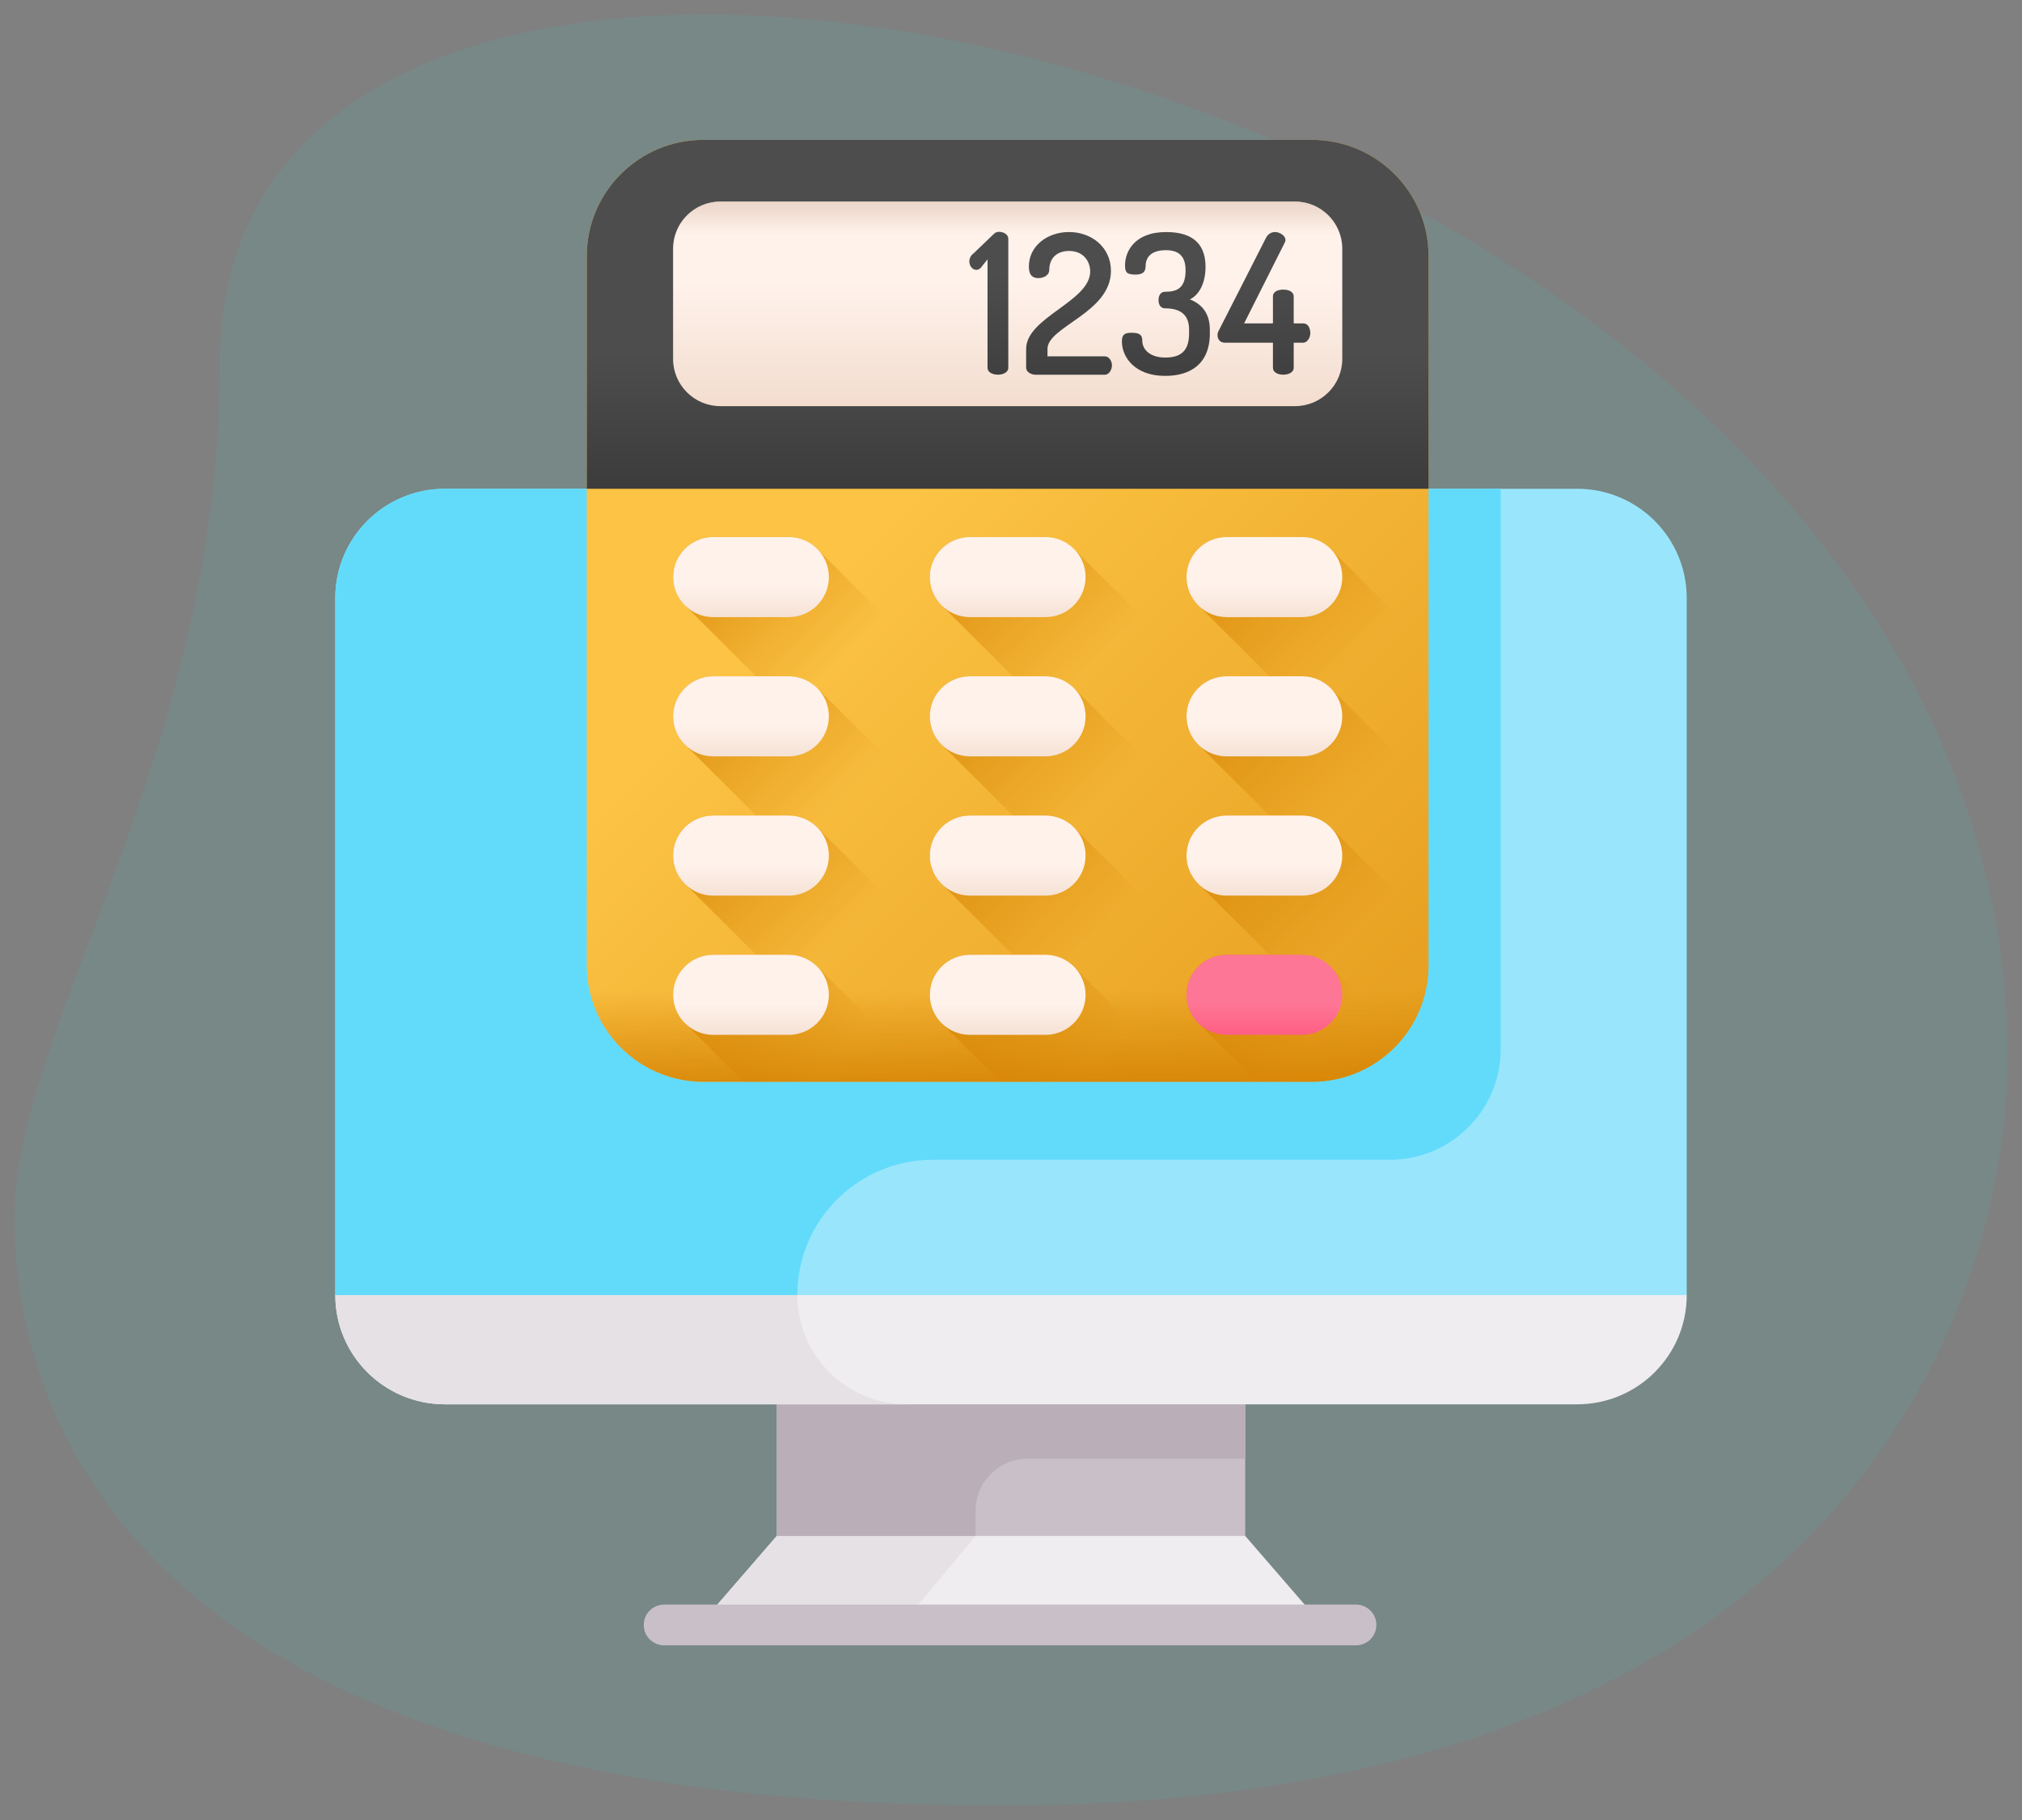 <?xml version="1.0" encoding="utf-8"?>
<!-- Generator: Adobe Illustrator 22.1.0, SVG Export Plug-In . SVG Version: 6.00 Build 0)  -->
<svg version="1.1" id="Capa_1" xmlns="http://www.w3.org/2000/svg" xmlns:xlink="http://www.w3.org/1999/xlink" x="0px" y="0px"
	 viewBox="0 0 140 126" enable-background="new 0 0 140 126" xml:space="preserve">
<rect x="0" y="0" width="140" height="126" fill="#808080" stroke="none"/>
<g>
	<g opacity="0.5">
		<g>
			<path opacity="0.18" fill="#22DDCB" d="M15.229,25.044C15.213,52.345,1.008,71.101,1,84.256
				C0.992,97.411,8.567,125.035,69.31,125S138.992,87.792,139,73.322C139.039,5.566,15.257-23.306,15.229,25.044z"/>
		</g>
	</g>
	<g>
		<path fill="#EFEDEF" d="M86.218,106.334l-3.036-3.511H58.638l-4.856,3.511l-5.334,6.163h43.103L86.218,106.334z"/>
		<path fill="#E5E1E5" d="M72.602,102.823H58.638l-4.856,3.511l-5.334,6.163h13.964l5.136-6.163L72.602,102.823z"/>
		<path fill="#C9BFC8" d="M53.782,86.138h32.436v20.196H53.782V86.138z"/>
		<g id="XMLID_3_">
			<path fill="#BAAFB9" d="M65.689,86.138H53.782v20.196h13.766v-1.748c0-1.988,1.618-3.6,3.614-3.6h15.056V86.765v-0.627
				L65.689,86.138z"/>
			<path fill="#EFEDEF" d="M105.051,72.538H32.279L23.214,89.66c0,4.177,3.398,7.562,7.589,7.562h78.395
				c4.191,0,7.589-3.385,7.589-7.562L105.051,72.538z"/>
		</g>
		<g>
			<path fill="#99E6FC" d="M116.786,41.4v48.26H23.214V41.4c0-4.175,3.398-7.562,7.589-7.562h78.395
				C113.388,33.838,116.786,37.225,116.786,41.4L116.786,41.4z"/>
			<path fill="#E5E1E5" d="M55.207,89.66V72.538H32.279L23.214,89.66c0,4.177,3.398,7.562,7.589,7.562h31.994
				C58.605,97.223,55.207,93.838,55.207,89.66L55.207,89.66z"/>
			<g>
				<path fill="#C9BFC8" d="M93.882,113.908H45.988c-0.782,0-1.417-0.632-1.417-1.411s0.634-1.411,1.417-1.411h47.894
					c0.782,0,1.417,0.632,1.417,1.411S94.664,113.908,93.882,113.908z"/>
			</g>
			<g id="XMLID_2_">
				<g>
					<path fill="#62DBFB" d="M30.804,33.838c-4.192,0-7.591,3.386-7.591,7.562v48.26h31.994v-0.002c0-5.173,4.209-9.367,9.401-9.367
						h31.619c4.242,0,7.681-3.426,7.681-7.653V33.838L30.804,33.838z"/>
				</g>
			</g>
		</g>
		<g>
			
				<linearGradient id="SVGID_1_" gradientUnits="userSpaceOnUse" x1="62.223" y1="-461.543" x2="129.61" y2="-394.156" gradientTransform="matrix(1.004 0 0 1.004 -0.05 498.276)">
				<stop  offset="0" style="stop-color:#FCC344"/>
				<stop  offset="1" style="stop-color:#D48000"/>
			</linearGradient>
			<path fill="url(#SVGID_1_)" d="M90.828,74.892H48.712c-4.464,0-8.083-3.606-8.083-8.053V17.736c0-4.447,3.619-8.053,8.083-8.053
				h42.115c4.464,0,8.083,3.606,8.083,8.053v49.103C98.911,71.287,95.292,74.892,90.828,74.892z"/>
			
				<linearGradient id="SVGID_2_" gradientUnits="userSpaceOnUse" x1="69.548" y1="-428.024" x2="69.548" y2="-419.921" gradientTransform="matrix(1.004 0 0 1.004 -0.05 498.276)">
				<stop  offset="0" style="stop-color:#D48000;stop-opacity:0"/>
				<stop  offset="1" style="stop-color:#D48000"/>
			</linearGradient>
			<path fill="url(#SVGID_2_)" d="M40.629,63.308v3.531c0,4.448,3.619,8.053,8.083,8.053h42.115c4.464,0,8.083-3.606,8.083-8.053
				v-3.531H40.629z"/>
			
				<linearGradient id="SVGID_3_" gradientUnits="userSpaceOnUse" x1="69.548" y1="-471.858" x2="69.548" y2="-457.976" gradientTransform="matrix(1.004 0 0 1.004 -0.05 498.276)">
				<stop  offset="0" style="stop-color:#4D4D4D"/>
				<stop  offset="1" style="stop-color:#333333"/>
			</linearGradient>
			<path fill="url(#SVGID_3_)" d="M90.828,9.683H48.712c-4.464,0-8.083,3.606-8.083,8.053V33.84h58.281V17.736
				C98.911,13.289,95.292,9.683,90.828,9.683z"/>
			
				<linearGradient id="SVGID_4_" gradientUnits="userSpaceOnUse" x1="69.548" y1="-476.789" x2="69.548" y2="-467.184" gradientTransform="matrix(1.004 0 0 1.004 -0.05 498.276)">
				<stop  offset="0" style="stop-color:#FFF2EB"/>
				<stop  offset="1" style="stop-color:#F1DACB"/>
			</linearGradient>
			<path fill="url(#SVGID_4_)" d="M89.657,28.119H49.883c-1.811,0-3.28-1.463-3.28-3.267V17.22c0-1.805,1.468-3.267,3.28-3.267
				h39.774c1.811,0,3.28,1.463,3.28,3.267v7.632C92.937,26.656,91.468,28.119,89.657,28.119z"/>
			<g>
				
					<linearGradient id="SVGID_5_" gradientUnits="userSpaceOnUse" x1="68.246" y1="-477.404" x2="68.246" y2="-463.659" gradientTransform="matrix(1.004 0 0 1.004 -0.05 498.276)">
					<stop  offset="0" style="stop-color:#4D4D4D"/>
					<stop  offset="1" style="stop-color:#333333"/>
				</linearGradient>
				<path fill="url(#SVGID_5_)" d="M68.375,17.955L67.9,18.549c-0.095,0.095-0.217,0.135-0.298,0.135
					c-0.285,0-0.488-0.297-0.488-0.581c0-0.203,0.108-0.432,0.285-0.554l1.411-1.351c0.095-0.095,0.203-0.149,0.366-0.149
					c0.298,0,0.637,0.176,0.637,0.473v8.945c0,0.311-0.366,0.473-0.719,0.473c-0.366,0-0.719-0.162-0.719-0.473L68.375,17.955
					L68.375,17.955z"/>
				
					<linearGradient id="SVGID_6_" gradientUnits="userSpaceOnUse" x1="73.779" y1="-477.404" x2="73.779" y2="-463.659" gradientTransform="matrix(1.004 0 0 1.004 -0.05 498.276)">
					<stop  offset="0" style="stop-color:#4D4D4D"/>
					<stop  offset="1" style="stop-color:#333333"/>
				</linearGradient>
				<path fill="url(#SVGID_6_)" d="M74.017,16.063c1.573,0,2.903,1.068,2.903,2.689c0,2.905-4.394,3.851-4.394,5.405v0.514h3.988
					c0.244,0,0.475,0.284,0.475,0.622c0,0.338-0.231,0.649-0.475,0.649h-4.829c-0.271,0-0.637-0.189-0.637-0.473v-1.311
					c0-2.189,4.435-3.284,4.435-5.365c0-0.662-0.434-1.419-1.465-1.419c-0.759,0-1.37,0.419-1.37,1.338
					c0,0.27-0.285,0.541-0.76,0.541c-0.38,0-0.651-0.189-0.651-0.797C71.236,17.009,72.538,16.063,74.017,16.063z"/>
				
					<linearGradient id="SVGID_7_" gradientUnits="userSpaceOnUse" x1="80.46" y1="-477.404" x2="80.46" y2="-463.659" gradientTransform="matrix(1.004 0 0 1.004 -0.05 498.276)">
					<stop  offset="0" style="stop-color:#4D4D4D"/>
					<stop  offset="1" style="stop-color:#333333"/>
				</linearGradient>
				<path fill="url(#SVGID_7_)" d="M82.331,23.076V22.82c0-1.081-0.665-1.473-1.655-1.473c-0.339,0-0.461-0.284-0.461-0.567
					c0-0.297,0.122-0.581,0.461-0.581c0.827,0,1.411-0.257,1.411-1.486c0-0.986-0.475-1.392-1.356-1.392
					c-1.099,0-1.411,0.554-1.411,1.108c0,0.351-0.163,0.581-0.678,0.581c-0.637,0-0.746-0.149-0.746-0.662
					c0-0.878,0.61-2.284,2.848-2.284c1.587,0,2.726,0.622,2.726,2.405c0,1.122-0.434,1.946-1.085,2.257
					c0.8,0.311,1.383,0.946,1.383,2.094v0.257c0,2.149-1.383,2.946-3.092,2.946c-2.116,0-2.997-1.311-2.997-2.378
					c0-0.473,0.176-0.608,0.664-0.608c0.597,0,0.746,0.176,0.746,0.541c0,0.595,0.502,1.176,1.6,1.176
					C81.802,24.752,82.331,24.252,82.331,23.076z"/>
				
					<linearGradient id="SVGID_8_" gradientUnits="userSpaceOnUse" x1="87.222" y1="-477.404" x2="87.222" y2="-463.659" gradientTransform="matrix(1.004 0 0 1.004 -0.05 498.276)">
					<stop  offset="0" style="stop-color:#4D4D4D"/>
					<stop  offset="1" style="stop-color:#333333"/>
				</linearGradient>
				<path fill="url(#SVGID_8_)" d="M88.136,23.725H84.8c-0.285,0-0.502-0.203-0.502-0.527c0-0.095,0.027-0.203,0.081-0.297
					l3.282-6.446c0.149-0.284,0.393-0.392,0.624-0.392c0.271,0,0.719,0.216,0.719,0.554c0,0.068-0.027,0.135-0.068,0.216
					l-2.794,5.554h1.994v-1.865c0-0.338,0.353-0.473,0.719-0.473c0.353,0,0.719,0.135,0.719,0.473v1.865h0.664
					c0.325,0,0.488,0.338,0.488,0.676c0,0.324-0.231,0.662-0.488,0.662h-0.664v1.743c0,0.311-0.366,0.473-0.719,0.473
					c-0.366,0-0.719-0.162-0.719-0.473L88.136,23.725L88.136,23.725L88.136,23.725z"/>
			</g>
			
				<linearGradient id="SVGID_9_" gradientUnits="userSpaceOnUse" x1="69.548" y1="-480.162" x2="69.548" y2="-484.919" gradientTransform="matrix(1.004 0 0 1.004 -0.05 498.276)">
				<stop  offset="0" style="stop-color:#D3B4A0;stop-opacity:0"/>
				<stop  offset="1" style="stop-color:#D3B4A0"/>
			</linearGradient>
			<path fill="url(#SVGID_9_)" d="M89.657,13.952H49.883c-1.811,0-3.28,1.463-3.28,3.267v2.774h46.334V17.22
				C92.937,15.415,91.468,13.952,89.657,13.952z"/>
			
				<linearGradient id="SVGID_10_" gradientUnits="userSpaceOnUse" x1="57.746" y1="-450.655" x2="46.226" y2="-462.175" gradientTransform="matrix(1.004 0 0 1.004 -0.05 498.276)">
				<stop  offset="0" style="stop-color:#D48000;stop-opacity:0"/>
				<stop  offset="1" style="stop-color:#D48000"/>
			</linearGradient>
			<path fill="url(#SVGID_10_)" d="M56.639,38.062c-0.508-0.542-1.23-0.884-2.033-0.884h-5.221c-1.537,0-2.782,1.241-2.782,2.772
				l0,0c0,0.8,0.342,1.519,0.887,2.025l6.855,6.83c0.508,0.542,1.23,0.884,2.033,0.884h5.221c1.537,0,2.782-1.241,2.782-2.772l0,0
				c0-0.8-0.342-1.519-0.887-2.025L56.639,38.062z"/>
			
				<linearGradient id="SVGID_11_" gradientUnits="userSpaceOnUse" x1="75.451" y1="-450.656" x2="63.931" y2="-462.175" gradientTransform="matrix(1.004 0 0 1.004 -0.05 498.276)">
				<stop  offset="0" style="stop-color:#D48000;stop-opacity:0"/>
				<stop  offset="1" style="stop-color:#D48000"/>
			</linearGradient>
			<path fill="url(#SVGID_11_)" d="M74.413,38.062c-0.508-0.542-1.23-0.884-2.033-0.884h-5.221c-1.537,0-2.782,1.241-2.782,2.772
				l0,0c0,0.8,0.342,1.519,0.887,2.025l6.855,6.83c0.508,0.542,1.23,0.884,2.033,0.884h5.221c1.537,0,2.782-1.241,2.782-2.772l0,0
				c0-0.8-0.342-1.519-0.887-2.025L74.413,38.062z"/>
			<g>
				
					<linearGradient id="SVGID_12_" gradientUnits="userSpaceOnUse" x1="51.844" y1="-455.901" x2="51.844" y2="-452.715" gradientTransform="matrix(1.004 0 0 1.004 -0.05 498.276)">
					<stop  offset="0" style="stop-color:#FFF2EB"/>
					<stop  offset="1" style="stop-color:#F1DACB"/>
				</linearGradient>
				<path fill="url(#SVGID_12_)" d="M54.607,42.723h-5.221c-1.537,0-2.782-1.241-2.782-2.772l0,0c0-1.531,1.246-2.772,2.782-2.772
					h5.221c1.537,0,2.782,1.241,2.782,2.772l0,0C57.389,41.482,56.143,42.723,54.607,42.723z"/>
				
					<linearGradient id="SVGID_13_" gradientUnits="userSpaceOnUse" x1="69.548" y1="-455.901" x2="69.548" y2="-452.715" gradientTransform="matrix(1.004 0 0 1.004 -0.05 498.276)">
					<stop  offset="0" style="stop-color:#FFF2EB"/>
					<stop  offset="1" style="stop-color:#F1DACB"/>
				</linearGradient>
				<path fill="url(#SVGID_13_)" d="M72.381,42.723h-5.221c-1.537,0-2.782-1.241-2.782-2.772l0,0c0-1.531,1.246-2.772,2.782-2.772
					h5.221c1.537,0,2.782,1.241,2.782,2.772l0,0C75.163,41.482,73.917,42.723,72.381,42.723z"/>
			</g>
			
				<linearGradient id="SVGID_14_" gradientUnits="userSpaceOnUse" x1="93.147" y1="-450.662" x2="81.636" y2="-462.174" gradientTransform="matrix(1.004 0 0 1.004 -0.05 498.276)">
				<stop  offset="0" style="stop-color:#D48000;stop-opacity:0"/>
				<stop  offset="1" style="stop-color:#D48000"/>
			</linearGradient>
			<path fill="url(#SVGID_14_)" d="M98.911,44.761v4.3c-0.481,0.392-1.096,0.629-1.765,0.629h-5.221
				c-0.803,0-1.526-0.341-2.033-0.883l-6.855-6.83c-0.204-0.19-0.38-0.409-0.52-0.652c-0.023-0.041-0.045-0.083-0.067-0.123
				c-0.022-0.042-0.042-0.084-0.061-0.128c-0.019-0.042-0.038-0.086-0.054-0.131c-0.016-0.042-0.032-0.084-0.047-0.128
				c-0.001-0.003-0.001-0.006-0.003-0.009c-0.013-0.044-0.028-0.089-0.039-0.133c-0.013-0.046-0.023-0.093-0.033-0.139
				c-0.007-0.033-0.015-0.068-0.02-0.103c-0.012-0.065-0.02-0.131-0.028-0.197c-0.01-0.093-0.015-0.187-0.015-0.283
				c0-0.765,0.312-1.457,0.815-1.96c0.504-0.501,1.201-0.811,1.968-0.811h5.221c0.096,0,0.191,0.004,0.284,0.015
				c0.067,0.007,0.133,0.016,0.198,0.028c0.035,0.006,0.07,0.013,0.103,0.02c0.047,0.01,0.093,0.02,0.14,0.033
				c0.045,0.012,0.09,0.026,0.134,0.039c0.003,0.001,0.006,0.001,0.009,0.003c0.044,0.015,0.086,0.03,0.128,0.046
				c0.045,0.016,0.087,0.035,0.131,0.054c0.344,0.154,0.651,0.374,0.905,0.645l0.045,0.045L98.911,44.761z"/>
			
				<linearGradient id="SVGID_15_" gradientUnits="userSpaceOnUse" x1="87.253" y1="-455.901" x2="87.253" y2="-452.715" gradientTransform="matrix(1.004 0 0 1.004 -0.05 498.276)">
				<stop  offset="0" style="stop-color:#FFF2EB"/>
				<stop  offset="1" style="stop-color:#F1DACB"/>
			</linearGradient>
			<path fill="url(#SVGID_15_)" d="M90.154,42.723h-5.221c-1.537,0-2.782-1.241-2.782-2.772l0,0c0-1.531,1.246-2.772,2.782-2.772
				h5.221c1.537,0,2.782,1.241,2.782,2.772l0,0C92.937,41.482,91.691,42.723,90.154,42.723z"/>
			
				<linearGradient id="SVGID_16_" gradientUnits="userSpaceOnUse" x1="57.746" y1="-441.052" x2="46.226" y2="-452.572" gradientTransform="matrix(1.004 0 0 1.004 -0.05 498.276)">
				<stop  offset="0" style="stop-color:#D48000;stop-opacity:0"/>
				<stop  offset="1" style="stop-color:#D48000"/>
			</linearGradient>
			<path fill="url(#SVGID_16_)" d="M56.639,47.702c-0.508-0.542-1.23-0.884-2.033-0.884h-5.221c-1.537,0-2.782,1.241-2.782,2.772
				l0,0c0,0.8,0.342,1.519,0.887,2.025l6.855,6.83c0.508,0.542,1.23,0.884,2.033,0.884h5.221c1.537,0,2.782-1.241,2.782-2.772l0,0
				c0-0.8-0.342-1.519-0.887-2.025L56.639,47.702z"/>
			
				<linearGradient id="SVGID_17_" gradientUnits="userSpaceOnUse" x1="75.451" y1="-441.053" x2="63.931" y2="-452.572" gradientTransform="matrix(1.004 0 0 1.004 -0.05 498.276)">
				<stop  offset="0" style="stop-color:#D48000;stop-opacity:0"/>
				<stop  offset="1" style="stop-color:#D48000"/>
			</linearGradient>
			<path fill="url(#SVGID_17_)" d="M74.413,47.702c-0.508-0.542-1.23-0.884-2.033-0.884h-5.221c-1.537,0-2.782,1.241-2.782,2.772
				l0,0c0,0.8,0.342,1.519,0.887,2.025l6.855,6.83c0.508,0.542,1.23,0.884,2.033,0.884h5.221c1.537,0,2.782-1.241,2.782-2.772l0,0
				c0-0.8-0.342-1.519-0.887-2.025L74.413,47.702z"/>
			<g>
				
					<linearGradient id="SVGID_18_" gradientUnits="userSpaceOnUse" x1="51.844" y1="-446.298" x2="51.844" y2="-443.111" gradientTransform="matrix(1.004 0 0 1.004 -0.05 498.276)">
					<stop  offset="0" style="stop-color:#FFF2EB"/>
					<stop  offset="1" style="stop-color:#F1DACB"/>
				</linearGradient>
				<path fill="url(#SVGID_18_)" d="M54.607,52.363h-5.221c-1.537,0-2.782-1.241-2.782-2.772l0,0c0-1.531,1.246-2.772,2.782-2.772
					h5.221c1.537,0,2.782,1.241,2.782,2.772l0,0C57.389,51.122,56.143,52.363,54.607,52.363z"/>
				
					<linearGradient id="SVGID_19_" gradientUnits="userSpaceOnUse" x1="69.548" y1="-446.298" x2="69.548" y2="-443.111" gradientTransform="matrix(1.004 0 0 1.004 -0.05 498.276)">
					<stop  offset="0" style="stop-color:#FFF2EB"/>
					<stop  offset="1" style="stop-color:#F1DACB"/>
				</linearGradient>
				<path fill="url(#SVGID_19_)" d="M72.381,52.363h-5.221c-1.537,0-2.782-1.241-2.782-2.772l0,0c0-1.531,1.246-2.772,2.782-2.772
					h5.221c1.537,0,2.782,1.241,2.782,2.772l0,0C75.163,51.122,73.917,52.363,72.381,52.363z"/>
			</g>
			
				<linearGradient id="SVGID_20_" gradientUnits="userSpaceOnUse" x1="93.147" y1="-441.059" x2="81.636" y2="-452.571" gradientTransform="matrix(1.004 0 0 1.004 -0.05 498.276)">
				<stop  offset="0" style="stop-color:#D48000;stop-opacity:0"/>
				<stop  offset="1" style="stop-color:#D48000"/>
			</linearGradient>
			<path fill="url(#SVGID_20_)" d="M98.911,54.401v4.3c-0.481,0.392-1.096,0.629-1.765,0.629h-5.221
				c-0.803,0-1.526-0.341-2.033-0.883l-6.812-6.786l-0.044-0.044c-0.272-0.253-0.494-0.56-0.648-0.903
				c-0.019-0.044-0.038-0.086-0.054-0.131c-0.018-0.043-0.033-0.089-0.048-0.133c-0.015-0.045-0.028-0.09-0.041-0.136
				c-0.013-0.045-0.023-0.093-0.033-0.139c-0.009-0.041-0.018-0.081-0.023-0.123c-0.012-0.058-0.019-0.116-0.025-0.176
				c-0.01-0.093-0.015-0.187-0.015-0.283c0-0.765,0.312-1.459,0.815-1.961c0.504-0.501,1.201-0.812,1.968-0.812h5.221
				c0.096,0,0.191,0.004,0.284,0.015c0.067,0.007,0.133,0.016,0.198,0.028c0.035,0.006,0.07,0.013,0.103,0.02
				c0.047,0.01,0.093,0.02,0.14,0.033c0.045,0.012,0.09,0.026,0.134,0.039c0.003,0.002,0.006,0.002,0.009,0.003
				c0.044,0.015,0.086,0.031,0.128,0.046c0.045,0.016,0.087,0.035,0.131,0.054c0.344,0.154,0.651,0.374,0.905,0.646l0.054,0.054
				l1.939,1.932L98.911,54.401z"/>
			
				<linearGradient id="SVGID_21_" gradientUnits="userSpaceOnUse" x1="87.253" y1="-446.298" x2="87.253" y2="-443.111" gradientTransform="matrix(1.004 0 0 1.004 -0.05 498.276)">
				<stop  offset="0" style="stop-color:#FFF2EB"/>
				<stop  offset="1" style="stop-color:#F1DACB"/>
			</linearGradient>
			<path fill="url(#SVGID_21_)" d="M90.154,52.363h-5.221c-1.537,0-2.782-1.241-2.782-2.772l0,0c0-1.531,1.246-2.772,2.782-2.772
				h5.221c1.537,0,2.782,1.241,2.782,2.772l0,0C92.937,51.122,91.691,52.363,90.154,52.363z"/>
			
				<linearGradient id="SVGID_22_" gradientUnits="userSpaceOnUse" x1="57.746" y1="-431.449" x2="46.226" y2="-442.969" gradientTransform="matrix(1.004 0 0 1.004 -0.05 498.276)">
				<stop  offset="0" style="stop-color:#D48000;stop-opacity:0"/>
				<stop  offset="1" style="stop-color:#D48000"/>
			</linearGradient>
			<path fill="url(#SVGID_22_)" d="M56.639,57.343c-0.508-0.542-1.23-0.884-2.033-0.884h-5.221c-1.537,0-2.782,1.241-2.782,2.772
				l0,0c0,0.8,0.342,1.519,0.887,2.025l6.855,6.83c0.508,0.542,1.23,0.884,2.033,0.884h5.221c1.537,0,2.782-1.241,2.782-2.772l0,0
				c0-0.8-0.342-1.519-0.887-2.025L56.639,57.343z"/>
			
				<linearGradient id="SVGID_23_" gradientUnits="userSpaceOnUse" x1="75.451" y1="-431.449" x2="63.931" y2="-442.969" gradientTransform="matrix(1.004 0 0 1.004 -0.05 498.276)">
				<stop  offset="0" style="stop-color:#D48000;stop-opacity:0"/>
				<stop  offset="1" style="stop-color:#D48000"/>
			</linearGradient>
			<path fill="url(#SVGID_23_)" d="M74.413,57.343c-0.508-0.542-1.23-0.884-2.033-0.884h-5.221c-1.537,0-2.782,1.241-2.782,2.772
				l0,0c0,0.8,0.342,1.519,0.887,2.025l6.855,6.83c0.508,0.542,1.23,0.884,2.033,0.884h5.221c1.537,0,2.782-1.241,2.782-2.772l0,0
				c0-0.8-0.342-1.519-0.887-2.025L74.413,57.343z"/>
			<g>
				
					<linearGradient id="SVGID_24_" gradientUnits="userSpaceOnUse" x1="51.844" y1="-436.695" x2="51.844" y2="-433.509" gradientTransform="matrix(1.004 0 0 1.004 -0.05 498.276)">
					<stop  offset="0" style="stop-color:#FFF2EB"/>
					<stop  offset="1" style="stop-color:#F1DACB"/>
				</linearGradient>
				<path fill="url(#SVGID_24_)" d="M54.607,62.004h-5.221c-1.537,0-2.782-1.241-2.782-2.772l0,0c0-1.531,1.246-2.772,2.782-2.772
					h5.221c1.537,0,2.782,1.241,2.782,2.772l0,0C57.389,60.763,56.143,62.004,54.607,62.004z"/>
				
					<linearGradient id="SVGID_25_" gradientUnits="userSpaceOnUse" x1="69.548" y1="-436.695" x2="69.548" y2="-433.509" gradientTransform="matrix(1.004 0 0 1.004 -0.05 498.276)">
					<stop  offset="0" style="stop-color:#FFF2EB"/>
					<stop  offset="1" style="stop-color:#F1DACB"/>
				</linearGradient>
				<path fill="url(#SVGID_25_)" d="M72.381,62.004h-5.221c-1.537,0-2.782-1.241-2.782-2.772l0,0c0-1.531,1.246-2.772,2.782-2.772
					h5.221c1.537,0,2.782,1.241,2.782,2.772l0,0C75.163,60.763,73.917,62.004,72.381,62.004z"/>
			</g>
			
				<linearGradient id="SVGID_26_" gradientUnits="userSpaceOnUse" x1="93.134" y1="-431.469" x2="81.639" y2="-442.964" gradientTransform="matrix(1.004 0 0 1.004 -0.05 498.276)">
				<stop  offset="0" style="stop-color:#D48000;stop-opacity:0"/>
				<stop  offset="1" style="stop-color:#D48000"/>
			</linearGradient>
			<path fill="url(#SVGID_26_)" d="M98.911,64.043v2.796c0,0.557-0.057,1.102-0.166,1.627v0.001
				c-0.452,0.316-1.004,0.502-1.598,0.502h-5.221c-0.803,0-1.526-0.341-2.033-0.883l-6.855-6.83c-0.204-0.19-0.38-0.409-0.52-0.652
				c-0.023-0.041-0.045-0.083-0.067-0.123c-0.022-0.042-0.042-0.084-0.061-0.128c-0.019-0.042-0.038-0.086-0.054-0.131
				c-0.018-0.044-0.033-0.089-0.048-0.133c-0.015-0.045-0.028-0.09-0.041-0.136c-0.013-0.045-0.023-0.091-0.033-0.138
				c-0.007-0.035-0.015-0.068-0.02-0.103c-0.012-0.065-0.02-0.131-0.028-0.197c-0.01-0.093-0.015-0.187-0.015-0.283
				c0-0.766,0.312-1.459,0.815-1.961c0.504-0.501,1.201-0.811,1.968-0.811h5.221c0.096,0,0.191,0.004,0.284,0.014
				c0.067,0.007,0.133,0.016,0.198,0.028c0.035,0.006,0.07,0.013,0.103,0.02c0.047,0.01,0.093,0.02,0.14,0.033
				c0.045,0.012,0.09,0.026,0.134,0.039c0.003,0.001,0.006,0.001,0.009,0.003c0.044,0.015,0.086,0.03,0.128,0.046
				c0.045,0.016,0.087,0.035,0.131,0.054c0.344,0.154,0.651,0.374,0.905,0.646l0.054,0.054l1.939,1.932L98.911,64.043z"/>
			
				<linearGradient id="SVGID_27_" gradientUnits="userSpaceOnUse" x1="87.253" y1="-436.695" x2="87.253" y2="-433.509" gradientTransform="matrix(1.004 0 0 1.004 -0.05 498.276)">
				<stop  offset="0" style="stop-color:#FFF2EB"/>
				<stop  offset="1" style="stop-color:#F1DACB"/>
			</linearGradient>
			<path fill="url(#SVGID_27_)" d="M90.154,62.004h-5.221c-1.537,0-2.782-1.241-2.782-2.772l0,0c0-1.531,1.246-2.772,2.782-2.772
				h5.221c1.537,0,2.782,1.241,2.782,2.772l0,0C92.937,60.763,91.691,62.004,90.154,62.004z"/>
			
				<linearGradient id="SVGID_28_" gradientUnits="userSpaceOnUse" x1="56.98" y1="-422.612" x2="46.424" y2="-433.169" gradientTransform="matrix(1.004 0 0 1.004 -0.05 498.276)">
				<stop  offset="0" style="stop-color:#D48000;stop-opacity:0"/>
				<stop  offset="1" style="stop-color:#D48000"/>
			</linearGradient>
			<path fill="url(#SVGID_28_)" d="M64.213,74.892H51.5l-3.966-3.951l-0.044-0.044c-0.272-0.253-0.494-0.56-0.648-0.903
				c-0.019-0.044-0.038-0.086-0.054-0.131c-0.018-0.044-0.033-0.089-0.048-0.133c-0.015-0.045-0.028-0.09-0.041-0.136
				c-0.013-0.045-0.023-0.093-0.033-0.139c-0.009-0.041-0.018-0.081-0.023-0.123c-0.012-0.058-0.019-0.116-0.025-0.176
				c-0.01-0.093-0.015-0.187-0.015-0.283c0-0.765,0.312-1.459,0.815-1.961c0.504-0.501,1.199-0.812,1.968-0.812h5.221
				c0.096,0,0.191,0.004,0.284,0.015c0.06,0.006,0.118,0.013,0.176,0.025c0.042,0.006,0.083,0.015,0.124,0.023
				c0.048,0.01,0.095,0.02,0.14,0.033c0.047,0.012,0.09,0.026,0.136,0.039c0.003,0.001,0.006,0.001,0.009,0.003
				c0.044,0.015,0.086,0.031,0.128,0.046c0.044,0.016,0.087,0.035,0.131,0.054c0.042,0.019,0.086,0.039,0.127,0.061
				c0.042,0.022,0.083,0.043,0.124,0.067c0.243,0.139,0.465,0.315,0.654,0.518l6.855,6.83c0.272,0.253,0.494,0.559,0.648,0.901
				C64.169,74.773,64.193,74.833,64.213,74.892z"/>
			
				<linearGradient id="SVGID_29_" gradientUnits="userSpaceOnUse" x1="74.684" y1="-422.612" x2="64.128" y2="-433.169" gradientTransform="matrix(1.004 0 0 1.004 -0.05 498.276)">
				<stop  offset="0" style="stop-color:#D48000;stop-opacity:0"/>
				<stop  offset="1" style="stop-color:#D48000"/>
			</linearGradient>
			<path fill="url(#SVGID_29_)" d="M81.986,74.892H69.273l-3.975-3.96c-0.003-0.003-0.006-0.006-0.01-0.009l-0.025-0.026
				c-0.102-0.094-0.197-0.197-0.284-0.306c-0.029-0.036-0.057-0.074-0.085-0.112c-0.026-0.038-0.053-0.075-0.079-0.115
				c-0.025-0.039-0.05-0.08-0.073-0.12c-0.047-0.081-0.089-0.164-0.127-0.25c-0.019-0.044-0.038-0.086-0.054-0.131
				c-0.018-0.044-0.033-0.089-0.048-0.133c-0.014-0.045-0.028-0.09-0.041-0.136c-0.013-0.045-0.023-0.093-0.033-0.139
				c-0.009-0.041-0.018-0.081-0.023-0.123c-0.012-0.058-0.019-0.116-0.025-0.176c-0.01-0.093-0.015-0.187-0.015-0.283
				c0-0.765,0.312-1.459,0.814-1.961c0.504-0.501,1.199-0.812,1.967-0.812h5.222c0.096,0,0.191,0.004,0.284,0.015
				c0.067,0.007,0.133,0.016,0.198,0.028c0.035,0.006,0.069,0.013,0.103,0.02c0.047,0.01,0.093,0.02,0.138,0.033
				c0.047,0.013,0.092,0.026,0.137,0.041c0.045,0.015,0.09,0.03,0.134,0.048c0.045,0.016,0.089,0.035,0.131,0.054
				c0.044,0.019,0.086,0.039,0.128,0.061c0.041,0.022,0.083,0.043,0.124,0.067c0.243,0.139,0.463,0.315,0.654,0.518l6.855,6.83
				c0.271,0.253,0.492,0.559,0.647,0.901C81.942,74.773,81.965,74.833,81.986,74.892z"/>
			<g>
				
					<linearGradient id="SVGID_30_" gradientUnits="userSpaceOnUse" x1="51.844" y1="-427.092" x2="51.844" y2="-423.907" gradientTransform="matrix(1.004 0 0 1.004 -0.05 498.276)">
					<stop  offset="0" style="stop-color:#FFF2EB"/>
					<stop  offset="1" style="stop-color:#F1DACB"/>
				</linearGradient>
				<path fill="url(#SVGID_30_)" d="M54.607,71.644h-5.221c-1.537,0-2.782-1.241-2.782-2.772l0,0c0-1.531,1.246-2.772,2.782-2.772
					h5.221c1.537,0,2.782,1.241,2.782,2.772l0,0C57.389,70.403,56.143,71.644,54.607,71.644z"/>
				
					<linearGradient id="SVGID_31_" gradientUnits="userSpaceOnUse" x1="69.548" y1="-427.092" x2="69.548" y2="-423.907" gradientTransform="matrix(1.004 0 0 1.004 -0.05 498.276)">
					<stop  offset="0" style="stop-color:#FFF2EB"/>
					<stop  offset="1" style="stop-color:#F1DACB"/>
				</linearGradient>
				<path fill="url(#SVGID_31_)" d="M72.381,71.644h-5.221c-1.537,0-2.782-1.241-2.782-2.772l0,0c0-1.531,1.246-2.772,2.782-2.772
					h5.221c1.537,0,2.782,1.241,2.782,2.772l0,0C75.163,70.403,73.917,71.644,72.381,71.644z"/>
			</g>
			
				<linearGradient id="SVGID_32_" gradientUnits="userSpaceOnUse" x1="90.499" y1="-424.498" x2="82.318" y2="-432.679" gradientTransform="matrix(1.004 0 0 1.004 -0.05 498.276)">
				<stop  offset="0" style="stop-color:#D48000;stop-opacity:0"/>
				<stop  offset="1" style="stop-color:#D48000"/>
			</linearGradient>
			<path fill="url(#SVGID_32_)" d="M97.117,71.896c-1.482,1.828-3.749,2.996-6.29,2.996h-3.779l-4.01-3.995
				c-0.272-0.253-0.494-0.56-0.648-0.903c-0.019-0.044-0.038-0.086-0.054-0.131c-0.018-0.044-0.033-0.089-0.048-0.133
				c-0.015-0.045-0.028-0.09-0.041-0.136c-0.013-0.045-0.023-0.093-0.033-0.139c-0.009-0.041-0.018-0.081-0.023-0.123
				c-0.012-0.058-0.019-0.116-0.025-0.176c-0.01-0.093-0.015-0.187-0.015-0.283c0-0.765,0.312-1.459,0.815-1.961
				c0.504-0.501,1.201-0.812,1.968-0.812h5.221c0.096,0,0.191,0.004,0.284,0.015c0.067,0.007,0.133,0.016,0.198,0.028
				c0.035,0.006,0.07,0.013,0.103,0.02c0.047,0.01,0.093,0.02,0.14,0.033c0.045,0.012,0.09,0.026,0.134,0.039
				c0.003,0.001,0.006,0.001,0.009,0.003c0.044,0.015,0.086,0.031,0.128,0.046c0.045,0.016,0.087,0.035,0.131,0.054
				c0.344,0.154,0.651,0.374,0.905,0.646l0.054,0.054l1.939,1.932L97.117,71.896z"/>
			
				<linearGradient id="SVGID_33_" gradientUnits="userSpaceOnUse" x1="87.253" y1="-427.092" x2="87.253" y2="-423.907" gradientTransform="matrix(1.004 0 0 1.004 -0.05 498.276)">
				<stop  offset="0" style="stop-color:#FE7695"/>
				<stop  offset="1" style="stop-color:#FE547B"/>
			</linearGradient>
			<path fill="url(#SVGID_33_)" d="M90.154,71.644h-5.221c-1.537,0-2.782-1.241-2.782-2.772l0,0c0-1.531,1.246-2.772,2.782-2.772
				h5.221c1.537,0,2.782,1.241,2.782,2.772l0,0C92.937,70.403,91.691,71.644,90.154,71.644z"/>
		</g>
	</g>
</g>
</svg>
